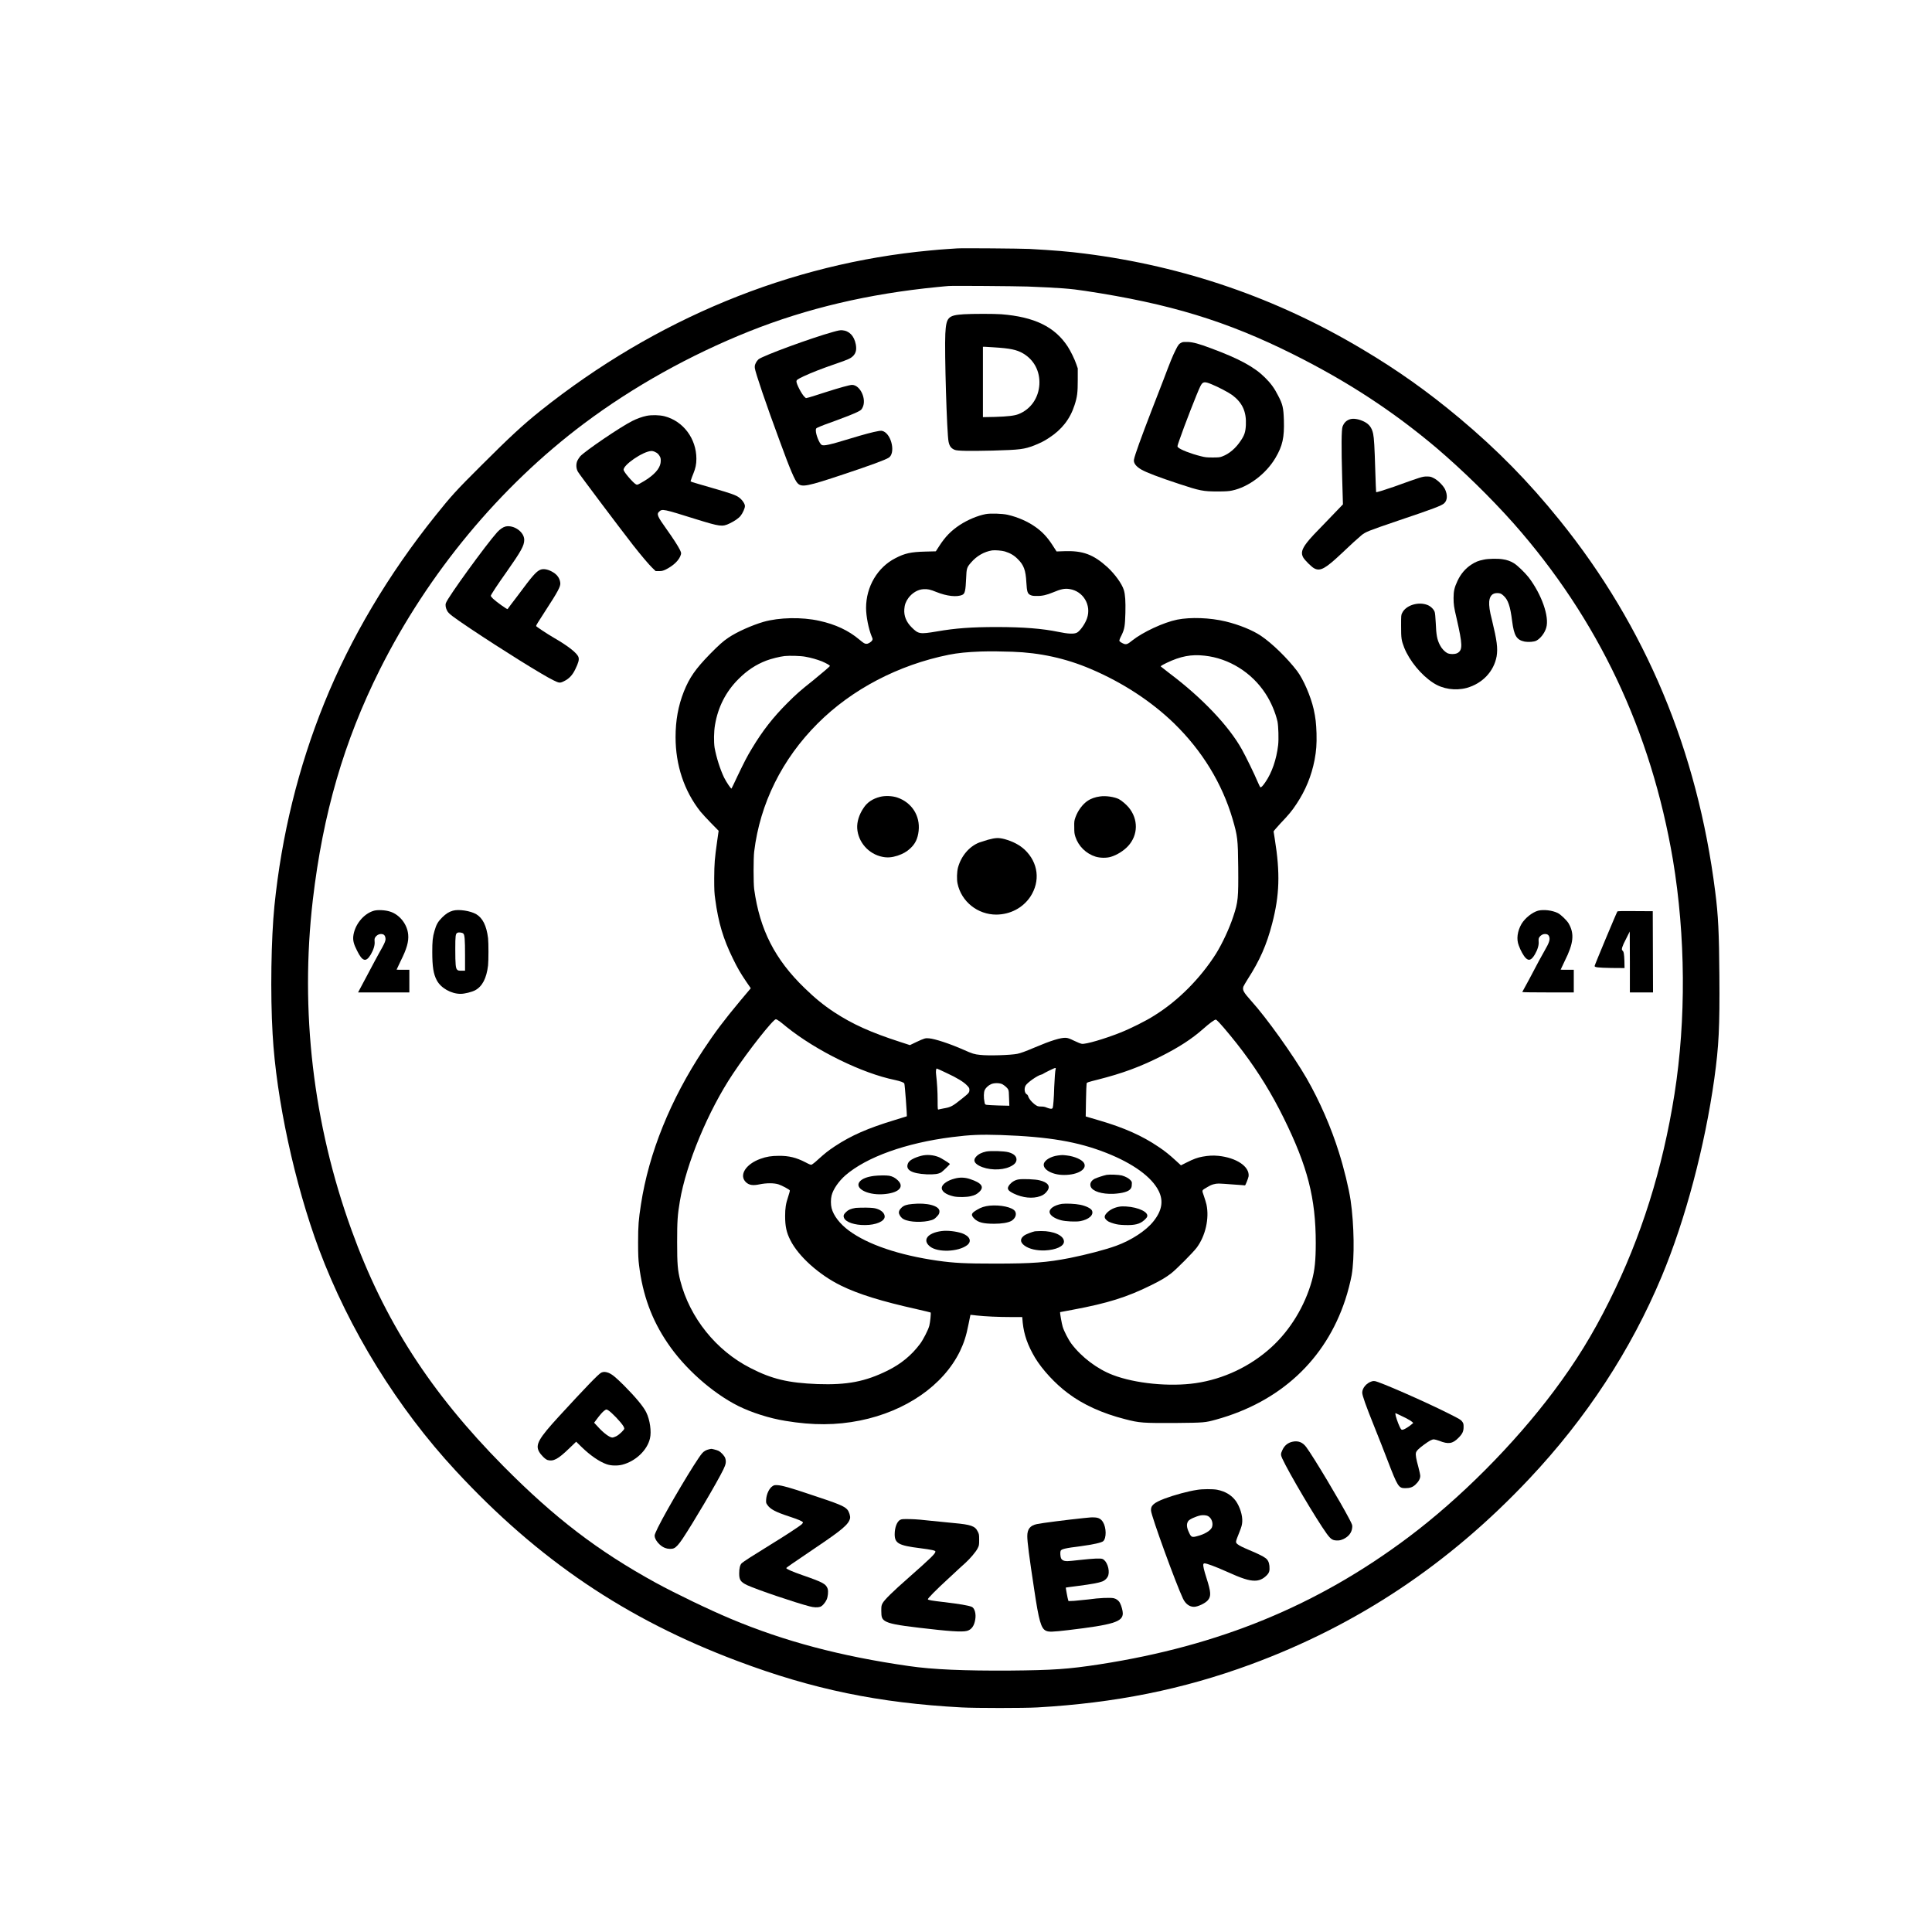 <?xml version="1.0" encoding="UTF-8"?>
<svg xmlns="http://www.w3.org/2000/svg" xmlns:xlink="http://www.w3.org/1999/xlink" width="58px" height="58px" viewBox="0 0 58 58" version="1.1">
<g id="surface1">
<path style=" stroke:none;fill-rule:nonzero;fill:rgb(0%,0%,0%);fill-opacity:1;" d="M 28.734 7.457 C 28.691 7.461 28.559 7.469 28.434 7.477 C 28.312 7.484 28.078 7.504 27.918 7.52 C 23.715 7.91 19.68 9.574 16.215 12.34 C 15.703 12.75 15.297 13.125 14.469 13.953 C 13.695 14.723 13.547 14.887 13.078 15.473 C 11.664 17.234 10.523 19.156 9.734 21.109 C 8.957 23.031 8.453 25.078 8.238 27.199 C 8.141 28.168 8.113 29.836 8.184 31.043 C 8.293 32.992 8.844 35.535 9.578 37.508 C 10.477 39.91 11.93 42.266 13.688 44.16 C 16.164 46.832 18.801 48.613 22.145 49.867 C 24.398 50.715 26.383 51.125 28.871 51.258 C 29.293 51.281 30.738 51.281 31.141 51.258 C 33.477 51.125 35.504 50.719 37.543 49.969 C 40.746 48.789 43.488 46.965 45.902 44.402 C 47.625 42.574 48.961 40.531 49.887 38.316 C 50.598 36.613 51.18 34.414 51.465 32.383 C 51.602 31.395 51.629 30.836 51.617 29.289 C 51.609 28.016 51.582 27.465 51.492 26.77 C 50.957 22.535 49.402 18.816 46.828 15.625 C 45.883 14.453 44.949 13.504 43.812 12.551 C 42.859 11.754 41.957 11.113 40.898 10.484 C 38.32 8.945 35.547 7.992 32.566 7.613 C 32.082 7.551 31.664 7.516 30.902 7.473 C 30.645 7.461 28.895 7.445 28.734 7.457 Z M 30.855 8.602 C 31.816 8.641 32.137 8.664 32.586 8.734 C 35.117 9.117 36.824 9.637 38.832 10.641 C 40.461 11.457 41.805 12.336 43.117 13.441 C 43.914 14.121 44.742 14.93 45.438 15.711 C 47.977 18.586 49.566 21.941 50.223 25.816 C 50.602 28.09 50.621 30.609 50.27 32.84 C 49.914 35.094 49.27 37.141 48.316 39.051 C 47.809 40.07 47.309 40.879 46.648 41.762 C 45.449 43.363 43.832 44.988 42.266 46.16 C 39.539 48.203 36.598 49.41 33.008 49.965 C 32.07 50.109 31.617 50.141 30.309 50.152 C 28.957 50.16 28 50.121 27.285 50.016 C 25.238 49.723 23.535 49.27 21.938 48.598 C 21.285 48.324 20.289 47.844 19.68 47.512 C 17.945 46.559 16.648 45.566 15.113 44.016 C 12.922 41.801 11.531 39.641 10.551 36.922 C 9.398 33.738 9.004 30.344 9.391 27.016 C 9.695 24.426 10.324 22.258 11.402 20.102 C 12.852 17.207 15.004 14.613 17.527 12.719 C 19.008 11.609 20.711 10.66 22.488 9.949 C 24.23 9.254 26.078 8.82 28.141 8.617 C 28.301 8.602 28.453 8.586 28.48 8.586 C 28.586 8.574 30.508 8.59 30.855 8.602 Z M 30.855 8.602 "/>
<path style=" stroke:none;fill-rule:nonzero;fill:rgb(0%,0%,0%);fill-opacity:1;" d="M 28.938 9.434 C 28.461 9.465 28.406 9.52 28.379 10.023 C 28.352 10.555 28.426 13.035 28.477 13.262 C 28.504 13.395 28.555 13.461 28.66 13.504 C 28.734 13.539 29.109 13.543 29.809 13.527 C 30.625 13.504 30.746 13.488 31.051 13.371 C 31.242 13.293 31.348 13.242 31.492 13.145 C 31.875 12.898 32.125 12.578 32.258 12.164 C 32.34 11.91 32.355 11.793 32.355 11.402 L 32.355 11.059 L 32.312 10.934 C 32.262 10.785 32.141 10.539 32.055 10.406 C 31.668 9.812 31.055 9.512 30.059 9.434 C 29.859 9.418 29.191 9.418 28.938 9.434 Z M 29.82 10.426 C 30.324 10.457 30.52 10.496 30.719 10.613 C 31.047 10.809 31.223 11.148 31.203 11.539 C 31.18 11.945 30.945 12.285 30.582 12.43 C 30.461 12.48 30.258 12.504 29.867 12.516 L 29.508 12.523 L 29.508 10.41 L 29.555 10.41 C 29.578 10.41 29.699 10.418 29.82 10.426 Z M 29.82 10.426 "/>
<path style=" stroke:none;fill-rule:nonzero;fill:rgb(0%,0%,0%);fill-opacity:1;" d="M 25.008 9.965 C 24.348 10.148 22.922 10.672 22.773 10.785 C 22.75 10.805 22.711 10.852 22.691 10.895 C 22.66 10.957 22.656 10.98 22.66 11.047 C 22.672 11.172 23 12.141 23.41 13.246 C 23.719 14.094 23.863 14.43 23.949 14.512 C 24.074 14.633 24.23 14.605 25.328 14.238 C 26.148 13.965 26.582 13.805 26.684 13.738 C 26.883 13.605 26.773 13.062 26.523 12.949 C 26.473 12.93 26.453 12.926 26.371 12.941 C 26.219 12.965 25.93 13.043 25.531 13.164 C 24.906 13.355 24.727 13.395 24.664 13.355 C 24.598 13.312 24.492 13.051 24.492 12.926 C 24.492 12.863 24.496 12.859 24.555 12.832 C 24.656 12.785 24.809 12.727 25.086 12.629 C 25.402 12.512 25.625 12.426 25.758 12.359 C 25.848 12.312 25.863 12.301 25.895 12.234 C 26.023 11.984 25.824 11.555 25.578 11.555 C 25.512 11.555 25.211 11.637 24.762 11.781 C 24.559 11.848 24.344 11.914 24.289 11.93 L 24.195 11.953 L 24.148 11.91 C 24.062 11.824 23.91 11.531 23.91 11.453 C 23.91 11.406 23.938 11.387 24.125 11.297 C 24.359 11.188 24.68 11.062 25.09 10.922 C 25.477 10.789 25.543 10.758 25.621 10.676 C 25.699 10.59 25.719 10.488 25.691 10.336 C 25.641 10.082 25.496 9.93 25.281 9.914 C 25.223 9.91 25.16 9.922 25.008 9.965 Z M 25.008 9.965 "/>
<path style=" stroke:none;fill-rule:nonzero;fill:rgb(0%,0%,0%);fill-opacity:1;" d="M 35.477 10.281 C 35.398 10.316 35.367 10.355 35.293 10.508 C 35.207 10.676 35.137 10.848 34.922 11.418 C 34.832 11.652 34.672 12.066 34.566 12.336 C 34.27 13.105 34.062 13.672 34.043 13.797 C 34.023 13.898 34.102 14.004 34.266 14.098 C 34.414 14.184 34.812 14.336 35.395 14.527 C 36.02 14.734 36.121 14.754 36.555 14.754 C 36.801 14.754 36.895 14.746 36.984 14.727 C 37.48 14.625 38.008 14.227 38.293 13.742 C 38.504 13.383 38.559 13.133 38.543 12.613 C 38.531 12.242 38.508 12.137 38.367 11.871 C 38.262 11.66 38.148 11.504 37.977 11.336 C 37.66 11.02 37.211 10.773 36.359 10.457 C 35.996 10.32 35.82 10.273 35.66 10.266 C 35.555 10.262 35.512 10.266 35.477 10.281 Z M 36.371 11.535 C 36.574 11.617 36.883 11.781 36.996 11.863 C 37.297 12.09 37.422 12.359 37.402 12.762 C 37.391 12.969 37.359 13.066 37.25 13.227 C 37.098 13.457 36.902 13.625 36.691 13.703 C 36.621 13.73 36.582 13.734 36.406 13.734 C 36.227 13.734 36.184 13.73 36.047 13.695 C 35.75 13.621 35.438 13.5 35.367 13.43 C 35.34 13.402 35.34 13.402 35.402 13.223 C 35.547 12.797 35.945 11.777 36.031 11.605 C 36.105 11.453 36.152 11.445 36.371 11.535 Z M 36.371 11.535 "/>
<path style=" stroke:none;fill-rule:nonzero;fill:rgb(0%,0%,0%);fill-opacity:1;" d="M 19.41 12.484 C 19.277 12.512 19.125 12.566 18.984 12.637 C 18.625 12.816 17.57 13.535 17.418 13.699 C 17.391 13.73 17.352 13.793 17.332 13.832 C 17.289 13.934 17.293 14.059 17.348 14.16 C 17.379 14.223 18.605 15.852 19 16.359 C 19.246 16.672 19.473 16.941 19.586 17.051 L 19.684 17.145 L 19.781 17.145 C 19.863 17.145 19.891 17.141 19.984 17.098 C 20.223 16.98 20.395 16.812 20.441 16.648 C 20.453 16.602 20.449 16.586 20.41 16.504 C 20.352 16.387 20.203 16.156 20.008 15.883 C 19.734 15.5 19.707 15.434 19.789 15.359 C 19.883 15.273 19.895 15.273 20.906 15.59 C 21.617 15.809 21.684 15.82 21.902 15.715 C 22.051 15.645 22.18 15.555 22.234 15.484 C 22.297 15.406 22.363 15.258 22.363 15.195 C 22.367 15.129 22.285 15.008 22.191 14.938 C 22.094 14.863 21.945 14.812 21.367 14.645 C 21.07 14.562 20.809 14.48 20.781 14.473 L 20.73 14.449 L 20.75 14.391 C 20.758 14.359 20.789 14.281 20.816 14.215 C 20.879 14.059 20.906 13.941 20.906 13.773 C 20.906 13.168 20.512 12.641 19.949 12.496 C 19.793 12.457 19.562 12.453 19.41 12.484 Z M 19.676 13.574 C 19.73 13.598 19.758 13.625 19.793 13.676 C 19.832 13.738 19.836 13.758 19.836 13.836 C 19.836 14.012 19.715 14.184 19.449 14.371 C 19.379 14.418 19.277 14.48 19.223 14.508 C 19.133 14.559 19.125 14.559 19.09 14.539 C 19.008 14.496 18.738 14.184 18.723 14.113 C 18.684 13.973 19.309 13.543 19.559 13.539 C 19.586 13.539 19.641 13.551 19.676 13.574 Z M 19.676 13.574 "/>
<path style=" stroke:none;fill-rule:nonzero;fill:rgb(0%,0%,0%);fill-opacity:1;" d="M 40.516 12.59 C 40.41 12.629 40.348 12.695 40.305 12.805 C 40.27 12.895 40.266 13.414 40.293 14.348 L 40.316 15.141 L 39.926 15.547 C 39.473 16.012 39.336 16.156 39.234 16.289 C 39.078 16.492 39.051 16.609 39.125 16.738 C 39.176 16.824 39.383 17.031 39.461 17.066 C 39.637 17.156 39.793 17.07 40.281 16.609 C 40.555 16.348 40.758 16.164 40.875 16.066 C 41.004 15.965 41.062 15.941 41.977 15.629 C 43.023 15.277 43.281 15.18 43.355 15.109 C 43.453 15.02 43.461 14.859 43.379 14.684 C 43.32 14.57 43.16 14.41 43.039 14.352 C 42.953 14.309 42.934 14.305 42.828 14.305 C 42.703 14.305 42.668 14.316 41.844 14.613 C 41.523 14.723 41.324 14.785 41.312 14.773 C 41.309 14.77 41.297 14.457 41.285 14.078 C 41.266 13.422 41.25 13.152 41.223 13.023 C 41.184 12.84 41.105 12.734 40.949 12.656 C 40.789 12.578 40.625 12.551 40.516 12.59 Z M 40.516 12.59 "/>
<path style=" stroke:none;fill-rule:nonzero;fill:rgb(0%,0%,0%);fill-opacity:1;" d="M 29.59 15.434 C 29.348 15.48 29.051 15.605 28.816 15.758 C 28.551 15.934 28.379 16.109 28.195 16.395 L 28.094 16.551 L 27.777 16.559 C 27.348 16.57 27.164 16.609 26.879 16.758 C 26.344 17.031 26 17.613 26 18.25 C 26 18.5 26.074 18.875 26.168 19.105 C 26.199 19.176 26.203 19.188 26.184 19.223 C 26.156 19.273 26.066 19.328 26.016 19.328 C 25.957 19.328 25.934 19.312 25.801 19.203 C 25.473 18.926 25.078 18.742 24.594 18.637 C 24.07 18.52 23.391 18.535 22.922 18.668 C 22.574 18.77 22.125 18.969 21.871 19.141 C 21.707 19.25 21.582 19.363 21.312 19.637 C 20.879 20.082 20.699 20.34 20.531 20.758 C 20.359 21.191 20.281 21.633 20.281 22.129 C 20.281 22.969 20.539 23.746 21.027 24.363 C 21.074 24.422 21.219 24.578 21.344 24.707 L 21.574 24.941 L 21.531 25.242 C 21.453 25.797 21.445 25.91 21.441 26.363 C 21.441 26.723 21.445 26.816 21.473 27.004 C 21.566 27.703 21.715 28.191 22 28.773 C 22.141 29.062 22.227 29.211 22.402 29.469 L 22.539 29.668 L 22.227 30.039 C 21.738 30.625 21.465 30.988 21.121 31.508 C 20.125 33.012 19.477 34.621 19.242 36.156 C 19.172 36.613 19.156 36.781 19.156 37.297 C 19.156 37.68 19.164 37.82 19.184 37.977 C 19.293 38.875 19.566 39.621 20.039 40.316 C 20.547 41.074 21.383 41.816 22.16 42.207 C 22.562 42.406 23.094 42.578 23.582 42.656 C 24.406 42.793 25.102 42.789 25.82 42.645 C 27.195 42.367 28.316 41.59 28.816 40.57 C 28.938 40.316 29.008 40.102 29.074 39.762 C 29.105 39.605 29.133 39.477 29.133 39.473 C 29.137 39.473 29.219 39.477 29.32 39.492 C 29.566 39.52 29.977 39.539 30.367 39.539 L 30.688 39.539 L 30.703 39.711 C 30.742 40.074 30.852 40.387 31.074 40.762 C 31.289 41.117 31.676 41.539 32.059 41.824 C 32.512 42.168 33.102 42.434 33.777 42.605 C 34.215 42.719 34.316 42.723 35.293 42.719 C 36.16 42.711 36.18 42.707 36.508 42.617 C 38.43 42.086 39.793 40.824 40.387 39.016 C 40.461 38.797 40.547 38.457 40.578 38.281 C 40.668 37.762 40.652 36.758 40.547 36.039 C 40.492 35.668 40.348 35.078 40.195 34.594 C 39.961 33.844 39.617 33.055 39.227 32.375 C 38.828 31.684 38.02 30.551 37.562 30.047 C 37.332 29.789 37.293 29.723 37.328 29.617 C 37.34 29.59 37.398 29.488 37.457 29.395 C 37.816 28.84 38.027 28.363 38.191 27.727 C 38.414 26.871 38.434 26.207 38.27 25.188 C 38.25 25.074 38.234 24.973 38.234 24.961 C 38.234 24.949 38.324 24.848 38.43 24.73 C 38.691 24.457 38.785 24.344 38.926 24.129 C 39.191 23.73 39.371 23.297 39.465 22.812 C 39.516 22.535 39.531 22.348 39.523 22.016 C 39.512 21.707 39.496 21.562 39.438 21.293 C 39.348 20.898 39.129 20.395 38.941 20.145 C 38.652 19.766 38.195 19.316 37.852 19.086 C 37.602 18.918 37.199 18.754 36.793 18.656 C 36.324 18.543 35.742 18.523 35.34 18.602 C 34.934 18.684 34.305 18.977 33.988 19.23 C 33.863 19.332 33.82 19.352 33.75 19.332 C 33.688 19.309 33.613 19.266 33.605 19.238 C 33.598 19.227 33.625 19.152 33.668 19.074 C 33.762 18.879 33.773 18.793 33.785 18.402 C 33.793 18.051 33.781 17.852 33.738 17.711 C 33.68 17.523 33.469 17.234 33.246 17.027 C 32.824 16.645 32.508 16.527 31.949 16.547 L 31.719 16.555 L 31.59 16.355 C 31.438 16.121 31.285 15.961 31.086 15.82 C 30.855 15.656 30.555 15.523 30.246 15.453 C 30.086 15.418 29.734 15.406 29.59 15.434 Z M 30.168 16.555 C 30.328 16.605 30.445 16.672 30.555 16.785 C 30.734 16.961 30.793 17.117 30.812 17.484 C 30.828 17.766 30.848 17.824 30.934 17.863 C 30.984 17.887 31.023 17.891 31.125 17.891 C 31.289 17.895 31.43 17.859 31.609 17.785 C 31.848 17.684 31.965 17.66 32.109 17.684 C 32.52 17.746 32.77 18.168 32.633 18.562 C 32.578 18.727 32.426 18.941 32.332 18.992 C 32.242 19.039 32.066 19.031 31.77 18.969 C 31.293 18.871 30.727 18.824 29.918 18.824 C 29.168 18.824 28.684 18.859 28.121 18.957 C 27.609 19.043 27.57 19.035 27.367 18.832 C 27.207 18.672 27.133 18.492 27.148 18.289 C 27.156 18.156 27.195 18.055 27.273 17.949 C 27.387 17.797 27.559 17.695 27.723 17.688 C 27.844 17.68 27.922 17.695 28.113 17.773 C 28.422 17.898 28.734 17.934 28.895 17.855 C 28.969 17.82 28.988 17.723 29.004 17.363 C 29.016 17.062 29.023 17.035 29.152 16.887 C 29.32 16.691 29.543 16.562 29.785 16.523 C 29.871 16.512 30.074 16.527 30.168 16.555 Z M 30.398 19.566 C 31.215 19.594 31.992 19.762 32.742 20.082 C 33.699 20.488 34.566 21.055 35.25 21.719 C 36.09 22.539 36.688 23.516 37.004 24.59 C 37.152 25.102 37.164 25.184 37.172 26.035 C 37.18 26.961 37.168 27.078 37.027 27.504 C 36.906 27.875 36.695 28.324 36.504 28.633 C 36.035 29.371 35.371 30.043 34.652 30.488 C 34.41 30.645 33.93 30.883 33.633 31 C 33.152 31.191 32.59 31.355 32.477 31.336 C 32.445 31.332 32.344 31.293 32.25 31.246 C 32.105 31.176 32.062 31.16 31.992 31.156 C 31.848 31.148 31.551 31.238 31.074 31.441 C 30.77 31.57 30.648 31.613 30.539 31.637 C 30.34 31.676 29.672 31.699 29.422 31.668 C 29.254 31.652 29.191 31.633 28.93 31.516 C 28.504 31.328 28.07 31.188 27.895 31.172 C 27.781 31.16 27.754 31.168 27.504 31.285 L 27.316 31.375 L 27.027 31.281 C 26.145 30.996 25.598 30.75 25.043 30.387 C 24.723 30.176 24.461 29.961 24.156 29.664 C 23.262 28.801 22.809 27.91 22.641 26.695 C 22.617 26.52 22.617 25.758 22.641 25.566 C 22.816 24.121 23.48 22.785 24.547 21.719 C 25.574 20.691 26.973 19.961 28.484 19.656 C 28.758 19.602 29.039 19.574 29.445 19.559 C 29.777 19.551 29.918 19.551 30.398 19.566 Z M 36.164 19.684 C 36.895 19.762 37.582 20.191 37.992 20.824 C 38.156 21.074 38.289 21.387 38.352 21.664 C 38.379 21.805 38.391 22.191 38.371 22.367 C 38.32 22.801 38.184 23.195 37.988 23.48 C 37.91 23.594 37.863 23.645 37.836 23.633 C 37.828 23.629 37.789 23.547 37.746 23.449 C 37.668 23.258 37.398 22.703 37.281 22.496 C 36.887 21.789 36.082 20.945 35.117 20.219 C 34.98 20.113 34.863 20.023 34.852 20.012 C 34.836 19.996 34.863 19.98 35.027 19.898 C 35.434 19.703 35.762 19.637 36.164 19.684 Z M 24.176 19.715 C 24.352 19.746 24.527 19.797 24.676 19.855 C 24.812 19.914 24.914 19.973 24.914 19.992 C 24.914 20.008 24.711 20.18 24.406 20.43 C 24.027 20.73 23.898 20.844 23.641 21.102 C 23.207 21.535 22.891 21.941 22.574 22.469 C 22.426 22.711 22.34 22.883 22.141 23.297 C 22.047 23.5 21.965 23.668 21.961 23.672 C 21.945 23.688 21.809 23.484 21.738 23.344 C 21.617 23.09 21.508 22.746 21.453 22.449 C 21.426 22.27 21.43 21.965 21.465 21.762 C 21.555 21.227 21.789 20.766 22.168 20.387 C 22.43 20.125 22.691 19.953 23.004 19.832 C 23.148 19.777 23.41 19.711 23.555 19.695 C 23.707 19.68 24.035 19.688 24.176 19.715 Z M 23.379 30.645 C 23.418 30.668 23.523 30.754 23.617 30.832 C 24.508 31.547 25.887 32.223 26.867 32.422 C 27.023 32.457 27.129 32.492 27.148 32.527 C 27.164 32.551 27.234 33.504 27.223 33.512 C 27.219 33.512 27.062 33.562 26.871 33.621 C 26.047 33.871 25.559 34.086 25.066 34.41 C 24.855 34.551 24.777 34.613 24.551 34.816 C 24.469 34.895 24.383 34.957 24.363 34.965 C 24.34 34.973 24.293 34.953 24.176 34.891 C 23.91 34.754 23.684 34.695 23.379 34.699 C 23.16 34.699 23.008 34.723 22.828 34.789 C 22.383 34.949 22.176 35.285 22.395 35.492 C 22.488 35.578 22.598 35.598 22.801 35.555 C 23.008 35.512 23.238 35.512 23.371 35.555 C 23.469 35.586 23.703 35.711 23.711 35.738 C 23.715 35.746 23.695 35.828 23.664 35.918 C 23.59 36.137 23.57 36.27 23.57 36.508 C 23.57 36.809 23.609 37 23.727 37.23 C 23.969 37.715 24.59 38.273 25.246 38.594 C 25.77 38.852 26.465 39.066 27.516 39.301 C 27.742 39.352 27.93 39.398 27.938 39.402 C 27.953 39.418 27.926 39.691 27.898 39.801 C 27.867 39.922 27.715 40.219 27.621 40.344 C 27.363 40.688 27.051 40.945 26.648 41.145 C 25.977 41.477 25.434 41.582 24.543 41.551 C 23.664 41.516 23.176 41.402 22.531 41.07 C 21.5 40.547 20.707 39.559 20.422 38.445 C 20.344 38.133 20.328 37.953 20.328 37.289 C 20.328 36.66 20.34 36.477 20.41 36.062 C 20.598 34.938 21.262 33.344 22.004 32.234 C 22.469 31.535 23.211 30.598 23.293 30.598 C 23.305 30.598 23.344 30.617 23.379 30.645 Z M 36.602 30.699 C 36.742 30.848 37.094 31.273 37.309 31.562 C 37.785 32.195 38.184 32.844 38.539 33.566 C 39.254 35.016 39.5 35.969 39.5 37.316 C 39.5 37.836 39.469 38.137 39.383 38.449 C 39.172 39.207 38.734 39.93 38.168 40.445 C 37.539 41.02 36.73 41.402 35.895 41.523 C 35.113 41.637 34.078 41.535 33.406 41.277 C 32.938 41.098 32.469 40.742 32.168 40.344 C 32.074 40.219 31.941 39.961 31.902 39.828 C 31.875 39.742 31.816 39.402 31.824 39.391 C 31.828 39.391 32.008 39.355 32.223 39.316 C 33.246 39.125 33.836 38.941 34.551 38.586 C 34.852 38.438 34.992 38.355 35.164 38.223 C 35.316 38.105 35.812 37.605 35.922 37.461 C 36.188 37.109 36.309 36.578 36.219 36.16 C 36.207 36.109 36.172 35.992 36.141 35.902 C 36.078 35.715 36.066 35.746 36.246 35.637 C 36.363 35.562 36.477 35.531 36.59 35.531 C 36.629 35.531 36.824 35.543 37.02 35.559 C 37.211 35.57 37.371 35.586 37.375 35.586 C 37.391 35.586 37.477 35.363 37.484 35.312 C 37.516 35.02 37.117 34.754 36.574 34.699 C 36.41 34.684 36.285 34.691 36.102 34.723 C 35.953 34.75 35.832 34.793 35.625 34.898 L 35.453 34.984 L 35.305 34.848 C 35.105 34.664 34.969 34.555 34.781 34.43 C 34.293 34.098 33.746 33.855 33.016 33.641 C 32.883 33.602 32.734 33.559 32.684 33.543 L 32.594 33.516 L 32.602 33.039 C 32.605 32.773 32.617 32.543 32.621 32.527 C 32.629 32.496 32.652 32.488 32.961 32.41 C 33.699 32.223 34.227 32.027 34.855 31.711 C 35.391 31.441 35.777 31.191 36.117 30.891 C 36.32 30.711 36.457 30.613 36.5 30.609 C 36.508 30.609 36.555 30.648 36.602 30.699 Z M 31.691 32.094 C 31.676 32.145 31.66 32.367 31.648 32.641 C 31.641 32.961 31.617 33.23 31.602 33.262 C 31.582 33.297 31.531 33.293 31.43 33.254 C 31.371 33.227 31.324 33.219 31.258 33.219 C 31.16 33.219 31.137 33.211 31.051 33.145 C 30.953 33.066 30.883 32.973 30.863 32.902 C 30.859 32.883 30.84 32.859 30.824 32.852 C 30.758 32.816 30.738 32.68 30.789 32.59 C 30.84 32.5 31.141 32.289 31.254 32.262 C 31.277 32.258 31.305 32.246 31.312 32.238 C 31.348 32.211 31.648 32.062 31.676 32.062 C 31.695 32.062 31.699 32.07 31.691 32.094 Z M 28.414 32.211 C 28.727 32.355 28.938 32.484 29.035 32.59 C 29.094 32.652 29.102 32.668 29.102 32.719 C 29.102 32.801 29.082 32.82 28.887 32.977 C 28.59 33.215 28.547 33.238 28.32 33.277 C 28.25 33.289 28.188 33.305 28.172 33.309 C 28.152 33.316 28.148 33.297 28.148 33.031 C 28.148 32.785 28.133 32.52 28.102 32.25 C 28.09 32.172 28.102 32.078 28.121 32.078 C 28.129 32.078 28.262 32.137 28.414 32.211 Z M 30.102 32.555 C 30.176 32.602 30.242 32.66 30.266 32.707 C 30.285 32.742 30.289 32.801 30.293 32.973 L 30.301 33.195 L 29.984 33.188 C 29.809 33.184 29.645 33.172 29.617 33.168 C 29.57 33.156 29.566 33.152 29.555 33.082 C 29.527 32.953 29.531 32.789 29.562 32.723 C 29.598 32.652 29.668 32.586 29.754 32.547 C 29.848 32.504 30.027 32.508 30.102 32.555 Z M 30.047 34.074 C 31.484 34.125 32.359 34.273 33.219 34.613 C 34.02 34.93 34.578 35.336 34.785 35.754 C 34.934 36.055 34.883 36.348 34.625 36.668 C 34.402 36.949 33.961 37.234 33.512 37.398 C 33.176 37.52 32.621 37.664 32.117 37.766 C 31.418 37.902 31 37.934 29.871 37.934 C 28.98 37.934 28.652 37.918 28.152 37.848 C 26.984 37.68 26.055 37.363 25.492 36.949 C 25.215 36.746 25.023 36.496 24.965 36.27 C 24.938 36.16 24.938 36 24.965 35.891 C 25.012 35.699 25.18 35.461 25.379 35.285 C 26.016 34.734 27.195 34.312 28.578 34.137 C 29.137 34.066 29.43 34.055 30.047 34.074 Z M 30.047 34.074 "/>
<path style=" stroke:none;fill-rule:nonzero;fill:rgb(0%,0%,0%);fill-opacity:1;" d="M 26.418 23.922 C 26.195 23.98 26.035 24.086 25.926 24.254 C 25.789 24.453 25.723 24.676 25.734 24.867 C 25.762 25.285 26.078 25.641 26.492 25.723 C 26.641 25.754 26.777 25.742 26.945 25.688 C 27.109 25.633 27.219 25.57 27.328 25.469 C 27.48 25.328 27.551 25.176 27.578 24.945 C 27.629 24.488 27.371 24.09 26.934 23.941 C 26.781 23.891 26.57 23.883 26.418 23.922 Z M 26.418 23.922 "/>
<path style=" stroke:none;fill-rule:nonzero;fill:rgb(0%,0%,0%);fill-opacity:1;" d="M 33.02 23.91 C 32.887 23.926 32.746 23.977 32.66 24.035 C 32.5 24.141 32.359 24.332 32.285 24.539 C 32.25 24.637 32.246 24.668 32.25 24.832 C 32.25 24.996 32.254 25.027 32.285 25.125 C 32.379 25.406 32.605 25.629 32.895 25.719 C 33.023 25.758 33.223 25.762 33.348 25.723 C 33.531 25.668 33.734 25.543 33.867 25.398 C 34.172 25.066 34.176 24.59 33.883 24.238 C 33.805 24.145 33.668 24.031 33.586 23.988 C 33.449 23.922 33.195 23.883 33.02 23.91 Z M 33.02 23.91 "/>
<path style=" stroke:none;fill-rule:nonzero;fill:rgb(0%,0%,0%);fill-opacity:1;" d="M 29.656 25.211 C 29.559 25.242 29.441 25.277 29.398 25.293 C 29.098 25.41 28.852 25.699 28.758 26.051 C 28.727 26.176 28.719 26.398 28.746 26.523 C 28.859 27.066 29.348 27.457 29.91 27.457 C 30.328 27.453 30.703 27.258 30.93 26.922 C 31.238 26.453 31.172 25.898 30.762 25.508 C 30.605 25.363 30.41 25.262 30.16 25.191 C 29.98 25.145 29.887 25.148 29.656 25.211 Z M 29.656 25.211 "/>
<path style=" stroke:none;fill-rule:nonzero;fill:rgb(0%,0%,0%);fill-opacity:1;" d="M 29.605 34.57 C 29.477 34.598 29.375 34.645 29.305 34.723 C 29.211 34.824 29.242 34.914 29.395 34.996 C 29.645 35.129 30.055 35.145 30.309 35.031 C 30.449 34.969 30.516 34.898 30.516 34.809 C 30.516 34.707 30.43 34.633 30.273 34.59 C 30.133 34.555 29.754 34.543 29.605 34.57 Z M 29.605 34.57 "/>
<path style=" stroke:none;fill-rule:nonzero;fill:rgb(0%,0%,0%);fill-opacity:1;" d="M 27.652 34.699 C 27.434 34.758 27.293 34.836 27.258 34.926 C 27.176 35.121 27.363 35.23 27.816 35.254 C 28.051 35.262 28.176 35.246 28.262 35.191 C 28.32 35.148 28.527 34.949 28.516 34.941 C 28.473 34.902 28.246 34.762 28.195 34.742 C 28.031 34.672 27.824 34.652 27.652 34.699 Z M 27.652 34.699 "/>
<path style=" stroke:none;fill-rule:nonzero;fill:rgb(0%,0%,0%);fill-opacity:1;" d="M 31.762 34.688 C 31.547 34.715 31.359 34.828 31.336 34.941 C 31.301 35.113 31.602 35.277 31.949 35.273 C 32.363 35.273 32.652 35.094 32.539 34.91 C 32.48 34.812 32.258 34.715 32.031 34.688 C 31.895 34.672 31.891 34.672 31.762 34.688 Z M 31.762 34.688 "/>
<path style=" stroke:none;fill-rule:nonzero;fill:rgb(0%,0%,0%);fill-opacity:1;" d="M 33.223 35.27 C 33.129 35.289 32.938 35.352 32.863 35.387 C 32.754 35.445 32.707 35.535 32.746 35.629 C 32.805 35.766 33.082 35.852 33.422 35.84 C 33.699 35.824 33.883 35.773 33.941 35.688 C 33.965 35.66 33.977 35.621 33.977 35.562 C 33.984 35.484 33.98 35.477 33.938 35.43 C 33.891 35.375 33.789 35.32 33.68 35.289 C 33.59 35.266 33.32 35.254 33.223 35.27 Z M 33.223 35.27 "/>
<path style=" stroke:none;fill-rule:nonzero;fill:rgb(0%,0%,0%);fill-opacity:1;" d="M 26.242 35.301 C 26.031 35.328 25.887 35.383 25.812 35.469 C 25.641 35.664 26.02 35.879 26.496 35.852 C 26.969 35.824 27.168 35.641 26.953 35.434 C 26.875 35.359 26.797 35.316 26.695 35.297 C 26.609 35.281 26.375 35.285 26.242 35.301 Z M 26.242 35.301 "/>
<path style=" stroke:none;fill-rule:nonzero;fill:rgb(0%,0%,0%);fill-opacity:1;" d="M 28.656 35.383 C 28.457 35.434 28.301 35.539 28.277 35.633 C 28.246 35.754 28.387 35.863 28.637 35.918 C 28.773 35.945 29.02 35.941 29.145 35.91 C 29.273 35.879 29.316 35.855 29.395 35.785 C 29.559 35.633 29.473 35.512 29.117 35.395 C 28.965 35.344 28.809 35.34 28.656 35.383 Z M 28.656 35.383 "/>
<path style=" stroke:none;fill-rule:nonzero;fill:rgb(0%,0%,0%);fill-opacity:1;" d="M 30.586 35.406 C 30.477 35.422 30.383 35.477 30.312 35.559 C 30.215 35.68 30.242 35.738 30.434 35.832 C 30.703 35.961 31 35.992 31.23 35.91 C 31.32 35.879 31.387 35.828 31.441 35.75 C 31.543 35.609 31.457 35.492 31.207 35.434 C 31.09 35.402 30.723 35.387 30.586 35.406 Z M 30.586 35.406 "/>
<path style=" stroke:none;fill-rule:nonzero;fill:rgb(0%,0%,0%);fill-opacity:1;" d="M 27.387 36.145 C 27.219 36.16 27.137 36.188 27.07 36.25 C 26.996 36.316 26.973 36.383 26.992 36.441 C 27.016 36.508 27.07 36.574 27.129 36.602 C 27.309 36.695 27.711 36.707 27.965 36.629 C 28.027 36.609 28.062 36.59 28.109 36.539 C 28.188 36.461 28.203 36.43 28.203 36.363 C 28.203 36.199 27.832 36.098 27.387 36.145 Z M 27.387 36.145 "/>
<path style=" stroke:none;fill-rule:nonzero;fill:rgb(0%,0%,0%);fill-opacity:1;" d="M 31.879 36.141 C 31.645 36.18 31.484 36.293 31.512 36.406 C 31.535 36.496 31.664 36.582 31.855 36.633 C 31.988 36.668 32.293 36.684 32.426 36.66 C 32.688 36.613 32.844 36.473 32.781 36.34 C 32.75 36.277 32.602 36.203 32.43 36.168 C 32.281 36.137 32 36.125 31.879 36.141 Z M 31.879 36.141 "/>
<path style=" stroke:none;fill-rule:nonzero;fill:rgb(0%,0%,0%);fill-opacity:1;" d="M 29.707 36.195 C 29.562 36.211 29.449 36.246 29.336 36.316 C 29.152 36.422 29.137 36.469 29.25 36.586 C 29.367 36.699 29.52 36.738 29.848 36.738 C 30.074 36.738 30.258 36.707 30.355 36.656 C 30.48 36.586 30.531 36.457 30.473 36.363 C 30.398 36.242 30.035 36.164 29.707 36.195 Z M 29.707 36.195 "/>
<path style=" stroke:none;fill-rule:nonzero;fill:rgb(0%,0%,0%);fill-opacity:1;" d="M 33.617 36.223 C 33.461 36.246 33.316 36.316 33.227 36.414 C 33.148 36.496 33.145 36.555 33.207 36.617 C 33.262 36.672 33.301 36.691 33.445 36.734 C 33.543 36.762 33.602 36.77 33.77 36.777 C 34.07 36.785 34.215 36.75 34.352 36.629 C 34.387 36.598 34.426 36.555 34.434 36.535 C 34.504 36.398 34.188 36.242 33.805 36.219 C 33.738 36.215 33.656 36.215 33.617 36.223 Z M 33.617 36.223 "/>
<path style=" stroke:none;fill-rule:nonzero;fill:rgb(0%,0%,0%);fill-opacity:1;" d="M 25.688 36.262 C 25.535 36.289 25.473 36.316 25.402 36.383 C 25.324 36.457 25.312 36.5 25.34 36.566 C 25.395 36.691 25.656 36.781 25.969 36.777 C 26.297 36.777 26.559 36.664 26.559 36.523 C 26.559 36.426 26.469 36.336 26.324 36.289 C 26.254 36.266 26.195 36.258 25.996 36.254 C 25.859 36.254 25.723 36.258 25.688 36.262 Z M 25.688 36.262 "/>
<path style=" stroke:none;fill-rule:nonzero;fill:rgb(0%,0%,0%);fill-opacity:1;" d="M 28.27 36.957 C 27.84 37.012 27.676 37.234 27.926 37.426 C 28.16 37.605 28.766 37.582 29.031 37.383 C 29.184 37.266 29.117 37.109 28.879 37.023 C 28.703 36.965 28.445 36.934 28.27 36.957 Z M 28.27 36.957 "/>
<path style=" stroke:none;fill-rule:nonzero;fill:rgb(0%,0%,0%);fill-opacity:1;" d="M 31.066 36.965 C 30.977 36.984 30.82 37.047 30.766 37.078 C 30.617 37.176 30.613 37.289 30.758 37.395 C 30.898 37.496 31.117 37.547 31.367 37.539 C 31.703 37.523 31.941 37.414 31.941 37.273 C 31.941 37.094 31.637 36.953 31.254 36.957 C 31.164 36.961 31.078 36.961 31.066 36.965 Z M 31.066 36.965 "/>
<path style=" stroke:none;fill-rule:nonzero;fill:rgb(0%,0%,0%);fill-opacity:1;" d="M 15.18 15.805 C 15.102 15.824 15.016 15.883 14.93 15.973 C 14.598 16.34 13.445 17.93 13.387 18.102 C 13.363 18.164 13.379 18.254 13.426 18.34 C 13.473 18.426 13.582 18.508 14.133 18.879 C 15.094 19.52 16.297 20.27 16.613 20.422 C 16.789 20.508 16.809 20.512 16.934 20.449 C 17.086 20.375 17.188 20.266 17.273 20.086 C 17.363 19.902 17.391 19.805 17.367 19.73 C 17.332 19.613 17.07 19.402 16.637 19.152 C 16.41 19.02 16.094 18.809 16.094 18.793 C 16.094 18.773 16.152 18.676 16.379 18.328 C 16.746 17.766 16.836 17.598 16.82 17.496 C 16.805 17.367 16.734 17.262 16.617 17.188 C 16.469 17.094 16.32 17.062 16.219 17.105 C 16.094 17.16 15.984 17.285 15.547 17.875 C 15.379 18.094 15.242 18.277 15.238 18.285 C 15.223 18.301 14.895 18.062 14.805 17.977 C 14.766 17.941 14.734 17.898 14.734 17.887 C 14.734 17.859 14.941 17.543 15.203 17.176 C 15.645 16.547 15.738 16.379 15.738 16.207 C 15.738 15.973 15.434 15.754 15.18 15.805 Z M 15.18 15.805 "/>
<path style=" stroke:none;fill-rule:nonzero;fill:rgb(0%,0%,0%);fill-opacity:1;" d="M 44.543 16.801 C 44.383 16.832 44.289 16.871 44.172 16.949 C 43.992 17.066 43.852 17.23 43.754 17.441 C 43.664 17.633 43.637 17.746 43.637 17.949 C 43.637 18.145 43.648 18.227 43.727 18.559 C 43.91 19.359 43.914 19.512 43.754 19.605 C 43.684 19.645 43.523 19.645 43.445 19.605 C 43.367 19.559 43.285 19.477 43.23 19.371 C 43.141 19.199 43.117 19.066 43.102 18.695 C 43.094 18.539 43.082 18.402 43.07 18.371 C 43.043 18.289 42.945 18.195 42.848 18.16 C 42.574 18.055 42.203 18.172 42.094 18.402 C 42.062 18.461 42.062 18.477 42.062 18.797 C 42.062 19.168 42.07 19.219 42.156 19.445 C 42.316 19.84 42.668 20.27 43.027 20.5 C 43.312 20.688 43.691 20.742 44.031 20.652 C 44.504 20.52 44.848 20.156 44.93 19.703 C 44.969 19.457 44.941 19.238 44.789 18.609 C 44.719 18.344 44.699 18.184 44.707 18.059 C 44.723 17.891 44.801 17.805 44.945 17.805 C 45.035 17.805 45.07 17.82 45.137 17.883 C 45.273 18.004 45.34 18.199 45.395 18.645 C 45.453 19.086 45.527 19.211 45.773 19.262 C 45.891 19.281 46.047 19.27 46.121 19.234 C 46.246 19.168 46.371 19.008 46.418 18.848 C 46.52 18.52 46.281 17.844 45.891 17.332 C 45.773 17.184 45.551 16.969 45.445 16.906 C 45.352 16.848 45.234 16.805 45.109 16.789 C 44.973 16.766 44.676 16.77 44.543 16.801 Z M 44.543 16.801 "/>
<path style=" stroke:none;fill-rule:nonzero;fill:rgb(0%,0%,0%);fill-opacity:1;" d="M 11.227 27.34 C 10.91 27.43 10.641 27.77 10.605 28.113 C 10.594 28.242 10.621 28.348 10.719 28.539 C 10.879 28.867 10.988 28.898 11.133 28.652 C 11.215 28.512 11.258 28.367 11.246 28.266 C 11.242 28.195 11.242 28.176 11.266 28.137 C 11.305 28.078 11.371 28.039 11.438 28.039 C 11.508 28.039 11.551 28.07 11.566 28.133 C 11.59 28.227 11.574 28.273 11.359 28.652 C 11.312 28.738 11.184 28.973 11.078 29.176 C 10.973 29.375 10.852 29.598 10.816 29.668 L 10.75 29.793 L 12.289 29.793 L 12.289 29.113 L 12.098 29.113 C 11.992 29.113 11.906 29.113 11.906 29.109 C 11.906 29.105 11.961 28.992 12.027 28.852 C 12.211 28.488 12.273 28.266 12.254 28.059 C 12.23 27.754 12 27.457 11.711 27.367 C 11.57 27.32 11.34 27.309 11.227 27.34 Z M 11.227 27.34 "/>
<path style=" stroke:none;fill-rule:nonzero;fill:rgb(0%,0%,0%);fill-opacity:1;" d="M 13.594 27.34 C 13.473 27.375 13.387 27.43 13.273 27.543 C 13.148 27.668 13.098 27.754 13.043 27.949 C 12.988 28.133 12.977 28.266 12.977 28.578 C 12.977 29.02 13.012 29.242 13.113 29.43 C 13.234 29.66 13.543 29.836 13.828 29.836 C 13.949 29.836 14.164 29.781 14.262 29.73 C 14.48 29.613 14.605 29.371 14.652 28.984 C 14.668 28.824 14.668 28.309 14.652 28.164 C 14.605 27.789 14.492 27.562 14.297 27.445 C 14.125 27.344 13.77 27.289 13.594 27.34 Z M 13.91 28.027 C 13.949 28.066 13.961 28.195 13.961 28.684 L 13.961 29.141 L 13.855 29.141 C 13.766 29.141 13.75 29.137 13.723 29.109 C 13.68 29.066 13.668 28.961 13.668 28.488 C 13.668 28.09 13.676 28.031 13.73 28.004 C 13.773 27.98 13.879 27.996 13.91 28.027 Z M 13.91 28.027 "/>
<path style=" stroke:none;fill-rule:nonzero;fill:rgb(0%,0%,0%);fill-opacity:1;" d="M 46.172 27.34 C 45.996 27.391 45.785 27.559 45.676 27.738 C 45.551 27.957 45.52 28.195 45.594 28.383 C 45.648 28.535 45.738 28.695 45.801 28.758 C 45.895 28.855 45.973 28.828 46.078 28.652 C 46.16 28.512 46.203 28.367 46.191 28.266 C 46.188 28.195 46.188 28.176 46.211 28.137 C 46.25 28.078 46.316 28.039 46.383 28.039 C 46.453 28.039 46.496 28.07 46.512 28.133 C 46.535 28.211 46.504 28.309 46.383 28.516 C 46.273 28.707 46.168 28.902 45.895 29.422 C 45.789 29.613 45.703 29.777 45.699 29.781 C 45.699 29.789 46.043 29.793 46.469 29.793 L 47.246 29.793 L 47.246 29.113 L 47.051 29.113 C 46.941 29.113 46.852 29.113 46.852 29.109 C 46.852 29.105 46.906 28.992 46.973 28.852 C 47.242 28.316 47.27 28.031 47.09 27.719 C 47.035 27.629 46.855 27.453 46.766 27.41 C 46.598 27.328 46.34 27.297 46.172 27.34 Z M 46.172 27.34 "/>
<path style=" stroke:none;fill-rule:nonzero;fill:rgb(0%,0%,0%);fill-opacity:1;" d="M 48.555 27.363 C 48.531 27.395 47.871 28.973 47.871 29 C 47.871 29.039 47.961 29.051 48.367 29.059 L 48.77 29.062 L 48.766 28.848 C 48.758 28.633 48.746 28.566 48.707 28.535 C 48.668 28.508 48.695 28.414 48.816 28.184 L 48.926 27.965 L 48.93 28.879 L 48.93 29.793 L 49.625 29.793 L 49.617 27.355 L 49.094 27.352 C 48.684 27.348 48.562 27.352 48.555 27.363 Z M 48.555 27.363 "/>
<path style=" stroke:none;fill-rule:nonzero;fill:rgb(0%,0%,0%);fill-opacity:1;" d="M 18.051 41.207 C 17.969 41.246 17.582 41.648 16.781 42.52 C 16.172 43.184 16.07 43.367 16.18 43.574 C 16.238 43.68 16.371 43.812 16.441 43.832 C 16.613 43.879 16.754 43.805 17.086 43.484 L 17.297 43.281 L 17.465 43.445 C 17.723 43.695 17.996 43.883 18.211 43.957 C 18.344 44.004 18.527 44.008 18.676 43.973 C 19.078 43.871 19.43 43.539 19.512 43.184 C 19.562 42.98 19.512 42.625 19.402 42.402 C 19.32 42.23 19.082 41.945 18.738 41.598 C 18.477 41.34 18.387 41.266 18.273 41.215 C 18.18 41.18 18.117 41.176 18.051 41.207 Z M 18.262 42.34 C 18.363 42.402 18.641 42.691 18.715 42.816 C 18.73 42.84 18.742 42.875 18.742 42.887 C 18.742 42.926 18.582 43.078 18.5 43.117 C 18.461 43.137 18.406 43.156 18.383 43.156 C 18.301 43.156 18.117 43.02 17.945 42.828 L 17.836 42.711 L 17.891 42.637 C 18.012 42.473 18.086 42.391 18.137 42.352 C 18.199 42.305 18.207 42.305 18.262 42.34 Z M 18.262 42.34 "/>
<path style=" stroke:none;fill-rule:nonzero;fill:rgb(0%,0%,0%);fill-opacity:1;" d="M 41.184 41.469 C 41.02 41.52 40.895 41.672 40.895 41.809 C 40.898 41.898 40.996 42.18 41.262 42.84 C 41.391 43.16 41.566 43.605 41.652 43.832 C 41.961 44.637 41.988 44.676 42.188 44.676 C 42.324 44.676 42.41 44.648 42.492 44.57 C 42.586 44.484 42.637 44.391 42.637 44.309 C 42.637 44.273 42.609 44.148 42.578 44.031 C 42.516 43.809 42.492 43.676 42.508 43.613 C 42.52 43.555 42.602 43.477 42.754 43.367 C 42.914 43.25 42.988 43.211 43.047 43.211 C 43.07 43.211 43.141 43.23 43.207 43.254 C 43.48 43.363 43.609 43.344 43.785 43.164 C 43.902 43.047 43.938 42.973 43.938 42.84 C 43.938 42.746 43.934 42.73 43.895 42.676 C 43.859 42.625 43.824 42.602 43.488 42.434 C 42.734 42.055 41.406 41.477 41.27 41.461 C 41.242 41.457 41.203 41.461 41.184 41.469 Z M 42.203 42.57 C 42.289 42.613 42.375 42.668 42.391 42.684 L 42.426 42.719 L 42.375 42.762 C 42.316 42.816 42.168 42.91 42.125 42.918 C 42.074 42.934 42.059 42.918 42.016 42.824 C 41.965 42.719 41.891 42.5 41.891 42.453 L 41.891 42.422 L 41.969 42.457 C 42.012 42.477 42.117 42.527 42.203 42.57 Z M 42.203 42.57 "/>
<path style=" stroke:none;fill-rule:nonzero;fill:rgb(0%,0%,0%);fill-opacity:1;" d="M 38.805 43.281 C 38.66 43.312 38.562 43.395 38.5 43.527 C 38.445 43.645 38.445 43.672 38.492 43.781 C 38.691 44.215 39.516 45.609 39.832 46.047 C 39.957 46.215 40.008 46.246 40.152 46.246 C 40.223 46.246 40.258 46.234 40.332 46.203 C 40.488 46.129 40.582 46.008 40.594 45.859 C 40.602 45.789 40.598 45.777 40.508 45.602 C 40.254 45.113 39.43 43.73 39.211 43.438 C 39.105 43.297 38.973 43.246 38.805 43.281 Z M 38.805 43.281 "/>
<path style=" stroke:none;fill-rule:nonzero;fill:rgb(0%,0%,0%);fill-opacity:1;" d="M 21.289 43.508 C 21.203 43.527 21.129 43.566 21.074 43.633 C 20.883 43.859 20.039 45.277 19.75 45.859 C 19.684 45.996 19.652 46.07 19.652 46.102 C 19.652 46.227 19.812 46.414 19.961 46.469 C 20.047 46.504 20.164 46.508 20.23 46.48 C 20.301 46.449 20.375 46.367 20.496 46.188 C 20.812 45.711 21.52 44.516 21.715 44.117 C 21.793 43.953 21.805 43.887 21.773 43.777 C 21.75 43.707 21.652 43.598 21.57 43.555 C 21.523 43.531 21.352 43.488 21.348 43.496 C 21.348 43.496 21.32 43.504 21.289 43.508 Z M 21.289 43.508 "/>
<path style=" stroke:none;fill-rule:nonzero;fill:rgb(0%,0%,0%);fill-opacity:1;" d="M 23.195 44.613 C 23.094 44.676 23.012 44.848 23 45.016 C 22.996 45.113 22.996 45.121 23.035 45.176 C 23.121 45.305 23.281 45.391 23.684 45.523 C 23.969 45.617 24.09 45.668 24.105 45.703 C 24.109 45.715 24.086 45.742 24.062 45.766 C 23.984 45.832 23.555 46.113 23.133 46.371 C 22.617 46.688 22.32 46.879 22.27 46.926 C 22.215 46.977 22.191 47.082 22.191 47.238 C 22.191 47.43 22.234 47.492 22.426 47.586 C 22.723 47.723 23.875 48.113 24.301 48.223 C 24.426 48.258 24.547 48.262 24.621 48.238 C 24.684 48.219 24.773 48.117 24.816 48.023 C 24.855 47.934 24.871 47.781 24.848 47.699 C 24.797 47.551 24.715 47.504 24.094 47.289 C 23.785 47.18 23.602 47.102 23.605 47.074 C 23.605 47.062 23.789 46.934 24.461 46.48 C 25.301 45.914 25.477 45.762 25.52 45.578 C 25.531 45.516 25.492 45.383 25.438 45.32 C 25.348 45.215 25.176 45.145 24.32 44.863 C 23.707 44.656 23.488 44.598 23.352 44.586 C 23.262 44.582 23.242 44.582 23.195 44.613 Z M 23.195 44.613 "/>
<path style=" stroke:none;fill-rule:nonzero;fill:rgb(0%,0%,0%);fill-opacity:1;" d="M 35.938 44.727 C 35.672 44.766 35.258 44.879 34.965 44.988 C 34.637 45.113 34.539 45.199 34.555 45.355 C 34.574 45.543 35.301 47.543 35.516 47.996 C 35.59 48.148 35.707 48.238 35.844 48.238 C 35.961 48.238 36.188 48.129 36.262 48.039 C 36.363 47.918 36.355 47.797 36.219 47.371 C 36.145 47.141 36.113 47.004 36.125 46.961 C 36.129 46.941 36.145 46.934 36.164 46.934 C 36.227 46.934 36.469 47.023 36.805 47.172 C 37.289 47.391 37.488 47.453 37.668 47.453 C 37.805 47.453 37.918 47.402 38.023 47.297 C 38.105 47.215 38.121 47.16 38.109 47.008 C 38.098 46.898 38.059 46.82 37.984 46.77 C 37.918 46.719 37.723 46.625 37.504 46.535 C 37.312 46.453 37.203 46.402 37.148 46.355 C 37.109 46.32 37.105 46.312 37.109 46.266 C 37.113 46.238 37.156 46.121 37.203 46.008 C 37.277 45.82 37.285 45.785 37.293 45.684 C 37.305 45.492 37.223 45.238 37.102 45.062 C 36.969 44.883 36.789 44.773 36.539 44.723 C 36.414 44.699 36.094 44.699 35.938 44.727 Z M 36.262 45.512 C 36.375 45.57 36.43 45.73 36.383 45.852 C 36.34 45.953 36.16 46.062 35.938 46.117 C 35.785 46.16 35.758 46.145 35.699 46.016 C 35.621 45.855 35.613 45.75 35.672 45.664 C 35.707 45.609 35.906 45.52 36.047 45.492 C 36.121 45.48 36.215 45.488 36.262 45.512 Z M 36.262 45.512 "/>
<path style=" stroke:none;fill-rule:nonzero;fill:rgb(0%,0%,0%);fill-opacity:1;" d="M 32.73 45.555 C 32.703 45.559 32.617 45.566 32.531 45.574 C 32.039 45.625 31.266 45.723 31.129 45.754 C 30.926 45.797 30.84 45.902 30.84 46.117 C 30.84 46.285 30.895 46.719 31.047 47.715 C 31.188 48.664 31.254 48.891 31.402 48.957 C 31.484 48.996 31.602 48.992 32.062 48.938 C 33.418 48.777 33.707 48.688 33.707 48.434 C 33.707 48.359 33.668 48.211 33.625 48.129 C 33.59 48.055 33.52 48 33.438 47.98 C 33.336 47.957 33 47.969 32.676 48.016 C 32.531 48.031 32.336 48.051 32.246 48.059 L 32.078 48.066 L 32.066 48.031 C 32.051 47.992 31.992 47.668 31.996 47.66 C 32 47.66 32.172 47.633 32.375 47.609 C 32.785 47.555 32.977 47.52 33.09 47.477 C 33.176 47.445 33.25 47.367 33.273 47.289 C 33.32 47.117 33.227 46.855 33.098 46.801 C 33.035 46.777 32.844 46.785 32.41 46.832 C 32.246 46.852 32.078 46.867 32.039 46.867 C 31.938 46.867 31.879 46.836 31.852 46.777 C 31.832 46.73 31.824 46.602 31.84 46.559 C 31.863 46.504 31.973 46.477 32.445 46.418 C 32.82 46.367 33.07 46.312 33.121 46.266 C 33.219 46.172 33.215 45.863 33.113 45.695 C 33.055 45.602 32.984 45.562 32.871 45.555 C 32.82 45.551 32.754 45.551 32.73 45.555 Z M 32.73 45.555 "/>
<path style=" stroke:none;fill-rule:nonzero;fill:rgb(0%,0%,0%);fill-opacity:1;" d="M 27.027 45.625 C 26.93 45.672 26.859 45.855 26.859 46.059 C 26.859 46.332 26.98 46.398 27.617 46.477 C 27.969 46.523 28.082 46.547 28.082 46.578 C 28.082 46.641 27.945 46.773 27.277 47.363 C 26.801 47.781 26.555 48.023 26.496 48.129 C 26.461 48.199 26.457 48.211 26.457 48.359 C 26.457 48.551 26.477 48.602 26.57 48.664 C 26.699 48.742 26.93 48.789 27.598 48.867 C 28.488 48.973 28.879 49 29.027 48.961 C 29.164 48.926 29.246 48.812 29.277 48.621 C 29.309 48.449 29.258 48.273 29.172 48.238 C 29.062 48.195 28.809 48.152 28.32 48.094 C 27.984 48.055 27.859 48.035 27.855 48.012 C 27.848 47.988 28.074 47.754 28.5 47.363 C 28.727 47.152 28.945 46.949 28.988 46.914 C 29.121 46.793 29.305 46.578 29.348 46.484 C 29.391 46.402 29.395 46.391 29.395 46.227 C 29.395 46.066 29.391 46.051 29.352 45.977 C 29.273 45.812 29.148 45.77 28.633 45.723 C 28.461 45.707 28.156 45.676 27.957 45.656 C 27.73 45.629 27.504 45.609 27.34 45.605 C 27.109 45.602 27.078 45.602 27.027 45.625 Z M 27.027 45.625 "/>
</g>
</svg>
